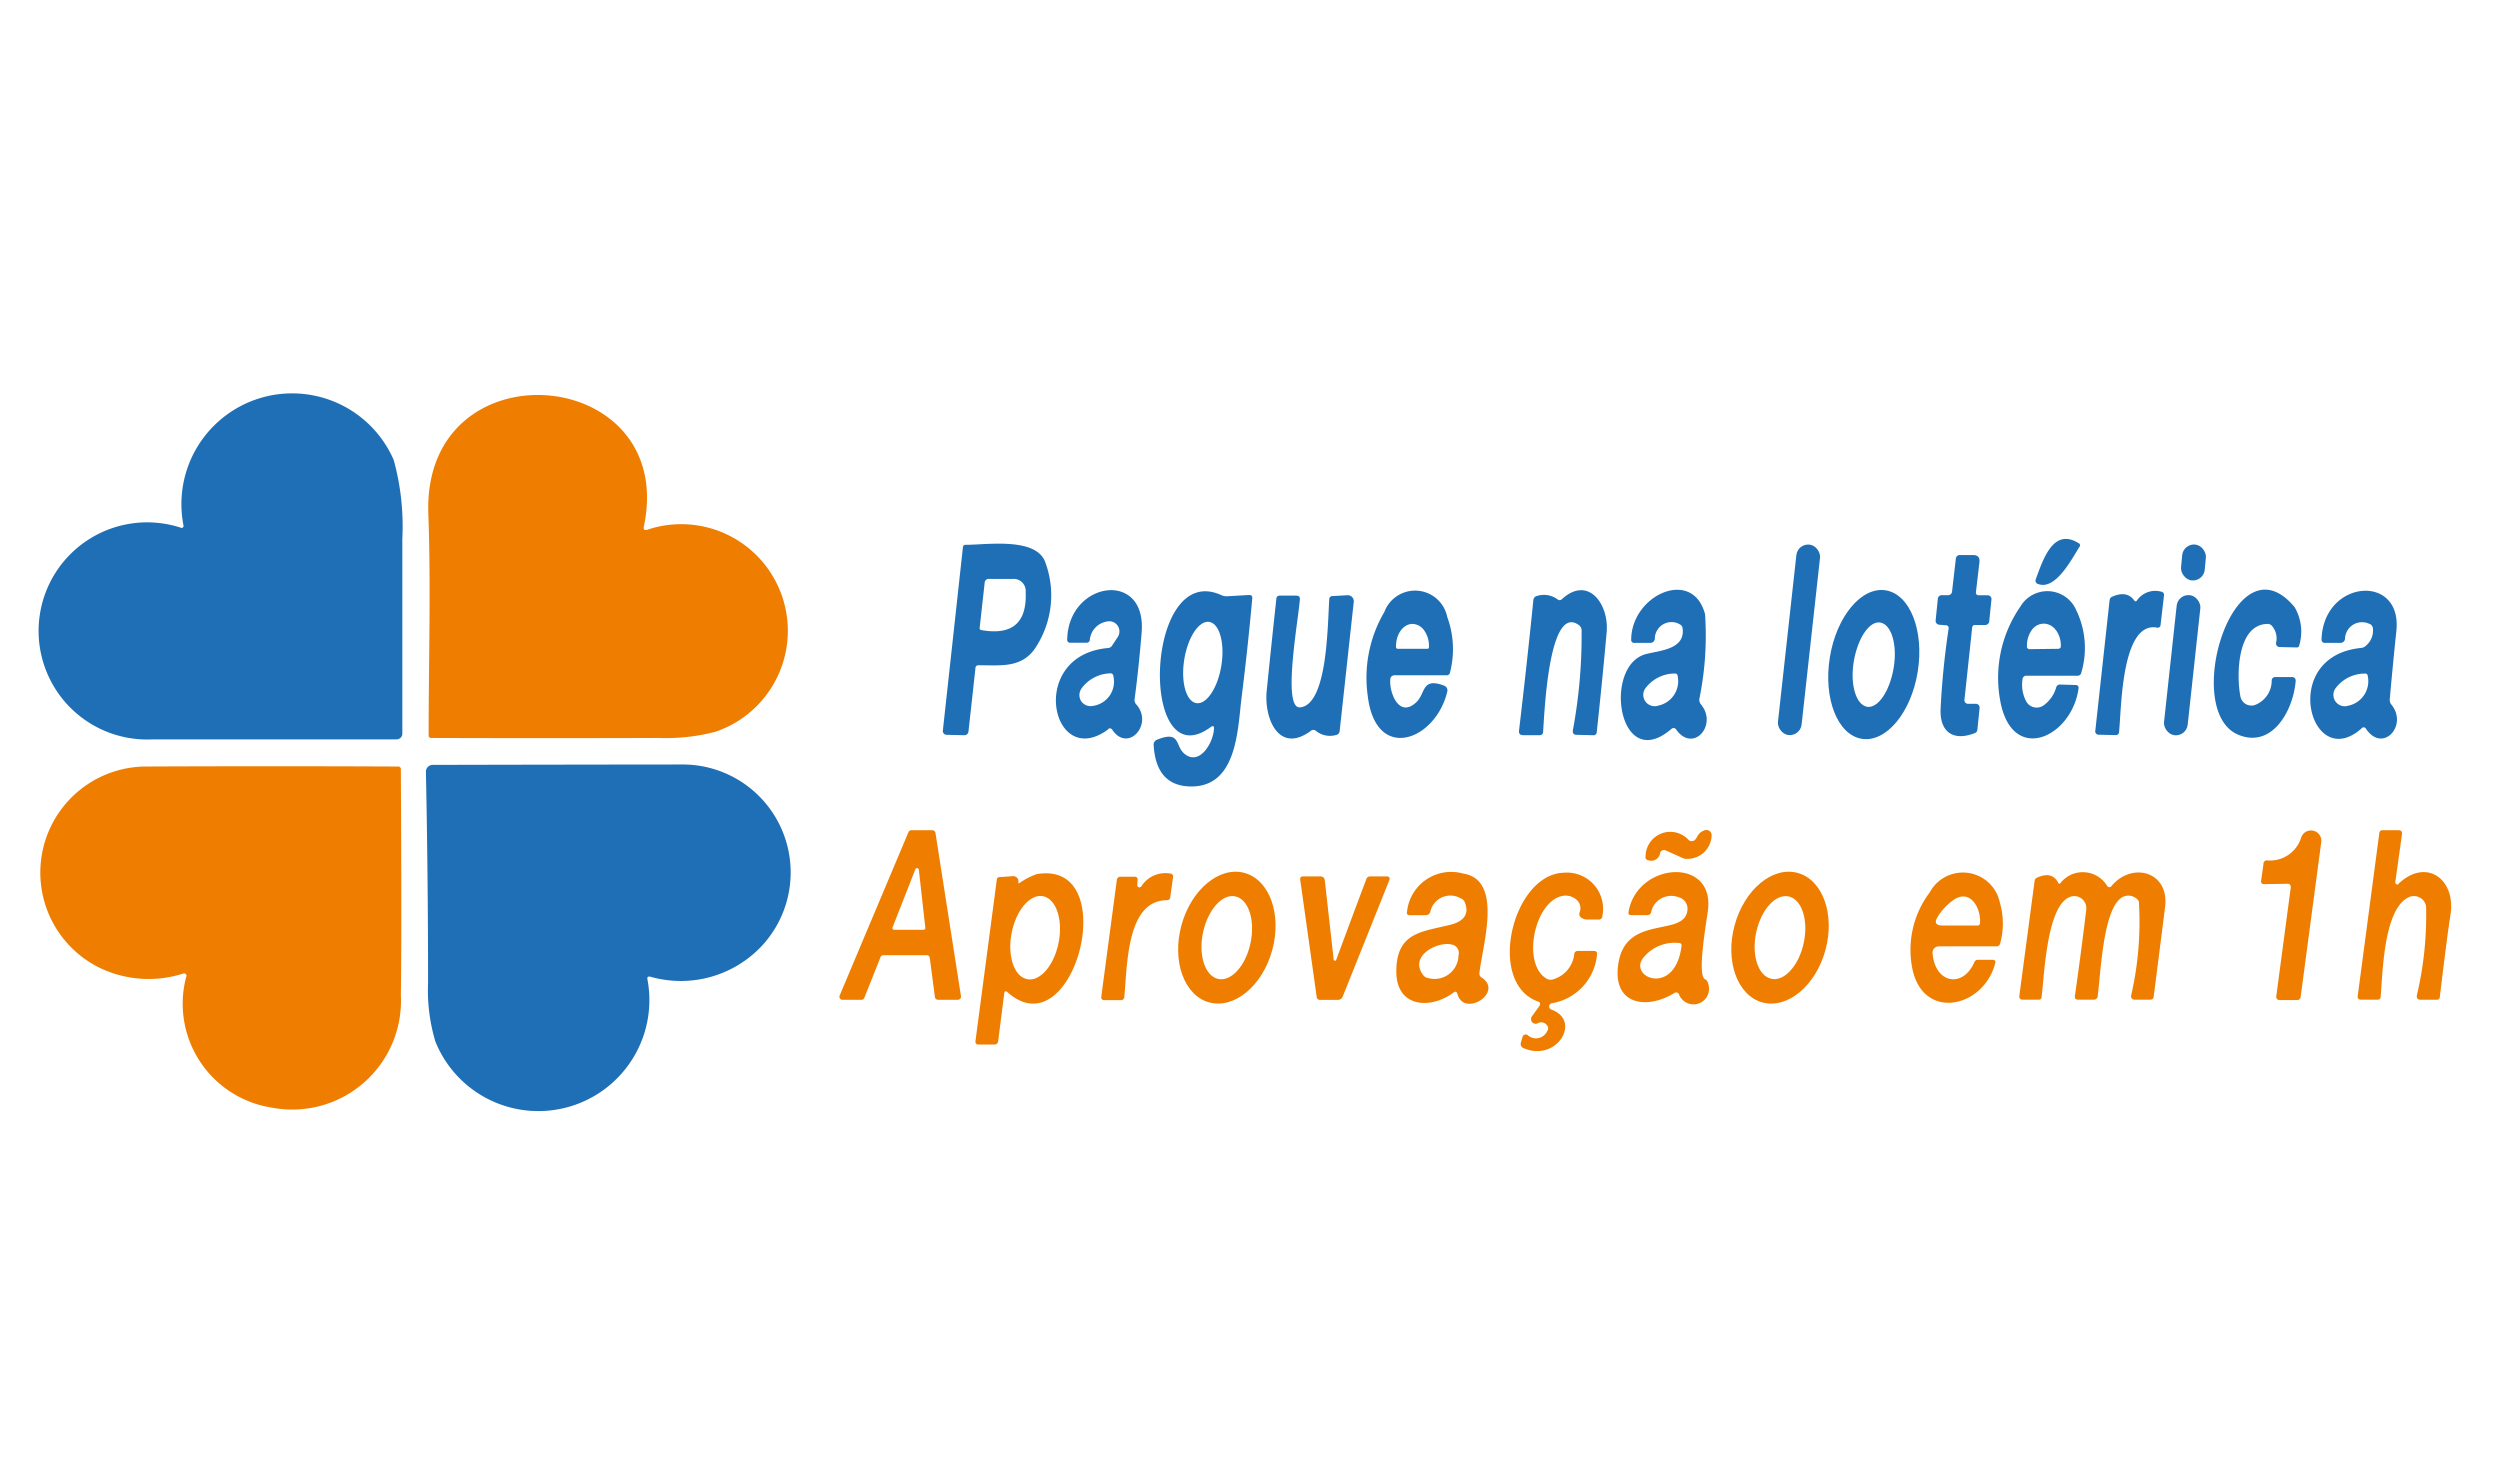 <svg xmlns="http://www.w3.org/2000/svg" width="44" height="26" viewBox="0 0 44 26">
  <g id="lottery" transform="translate(-933 -56)">
    <rect id="_2757" data-name="2757" width="44" height="26" transform="translate(933 56)" fill="#e55f5f" opacity="0"/>
    <g id="Lottery-Pagamento_na_lotérica" data-name="Lottery-Pagamento na lotérica" transform="translate(933.679 62.904)">
      <path id="路径_1089" data-name="路径 1089" d="M54.375,22.511a.034.034,0,0,0,.043-.039,1.949,1.949,0,0,1,3.7-1.154,4.416,4.416,0,0,1,.151,1.388q0,1.714,0,3.428a.1.1,0,0,1-.1.1q-2.126,0-4.294,0a1.911,1.911,0,1,1,.5-3.724Z" transform="translate(-51.867 -20.125)" fill="#1f6fb6"/>
      <path id="路径_1090" data-name="路径 1090" d="M121.18,22.983a1.876,1.876,0,1,1,1.205,3.554,3.423,3.423,0,0,1-.99.109q-2.01.007-4.016,0a.042.042,0,0,1-.03-.012.04.04,0,0,1-.012-.029c0-1.308.041-2.613-.005-3.9-.109-3.008,4.4-2.639,3.792.225Q121.11,23,121.18,22.983Z" transform="translate(-110.472 -20.562)" fill="#ee7d00"/>
      <path id="路径_1091" data-name="路径 1091" d="M387.461,45.5c.132-.358.31-.921.757-.642a.041.041,0,0,1,.015.064c-.144.226-.428.782-.74.65a.058.058,0,0,1-.031-.072Z" transform="translate(-352.313 -42.202)" fill="#1f6fb6"/>
      <path id="路径_1092" data-name="路径 1092" d="M204.381,47.746l-.123,1.117a.072.072,0,0,1-.074.064l-.312-.007a.065.065,0,0,1-.048-.022.068.068,0,0,1-.017-.051l.353-3.226a.045.045,0,0,1,.05-.045c.366,0,1.242-.139,1.4.307a1.671,1.671,0,0,1-.137,1.447c-.243.429-.63.363-1.035.366a.05.05,0,0,0-.058.051Zm.647-1.57h-.406a.07.07,0,0,0-.079.07l-.088.792a.031.031,0,0,0,.027.038q.819.146.783-.672a.212.212,0,0,0-.237-.227Z" transform="translate(-187.892 -42.891)" fill="#1f6fb6"/>
      <rect id="矩形_2742" data-name="矩形 2742" width="0.419" height="3.372" rx="0.209" transform="translate(30.96 2.658) rotate(6.3)" fill="#1f6fb6"/>
      <rect id="矩形_2743" data-name="矩形 2743" width="0.419" height="0.634" rx="0.209" transform="translate(37.746 2.661) rotate(5.2)" fill="#1f6fb6"/>
      <path id="路径_1093" data-name="路径 1093" d="M371.436,48.21h.155a.066.066,0,0,1,.066.072l-.039.379a.072.072,0,0,1-.08.072h-.169a.047.047,0,0,0-.052.047l-.136,1.272a.062.062,0,0,0,.062.068h.139a.066.066,0,0,1,.066.072l-.039.382a.069.069,0,0,1-.047.062c-.385.151-.621-.027-.6-.435a14,14,0,0,1,.14-1.4.048.048,0,0,0-.048-.063l-.118-.01a.068.068,0,0,1-.062-.074l.038-.373a.071.071,0,0,1,.08-.073h.092a.071.071,0,0,0,.08-.071l.065-.564a.071.071,0,0,1,.08-.071h.224q.127,0,.112.127l-.061.521Q371.377,48.21,371.436,48.21Z" transform="translate(-337.286 -44.637)" fill="#1f6fb6"/>
      <path id="路径_1094" data-name="路径 1094" d="M223.7,55.86c-1,.743-1.437-1.31,0-1.431a.091.091,0,0,0,.067-.041l.1-.152a.179.179,0,0,0-.191-.273.36.36,0,0,0-.3.322.055.055,0,0,1-.06.051h-.28a.051.051,0,0,1-.058-.059c.021-1.026,1.4-1.23,1.31-.124q-.047.589-.124,1.178a.107.107,0,0,0,.027.088c.313.345-.141.861-.419.45a.048.048,0,0,0-.077-.011Zm-.467-.723a.2.2,0,0,0-.009.228.2.2,0,0,0,.211.082.43.43,0,0,0,.355-.524.049.049,0,0,0-.058-.048.65.65,0,0,0-.5.262Z" transform="translate(-204.874 -49.928)" fill="#1f6fb6"/>
      <path id="路径_1095" data-name="路径 1095" d="M240.242,55.972c-1.271.934-1.168-2.95.191-2.321a.208.208,0,0,0,.1.018l.386-.022q.061,0,.055.058-.079.877-.188,1.746c-.071.572-.079,1.6-.925,1.565q-.583-.025-.623-.732a.091.091,0,0,1,.057-.089c.423-.172.317.109.486.247.261.216.506-.186.519-.44Q240.305,55.927,240.242,55.972Zm-.253-.422c.18.029.378-.268.441-.662s-.032-.737-.212-.767-.378.268-.441.662S239.809,55.52,239.989,55.55Z" transform="translate(-219.613 -50.079)" fill="#1f6fb6"/>
      <path id="路径_1096" data-name="路径 1096" d="M275.464,55.086c-.02.233.154.693.46.4.164-.155.089-.441.489-.289a.088.088,0,0,1,.055.1c-.2.863-1.256,1.266-1.4.085a2.286,2.286,0,0,1,.292-1.483.577.577,0,0,1,1.106.087,1.645,1.645,0,0,1,.049.98.057.057,0,0,1-.061.048h-.92A.073.073,0,0,0,275.464,55.086Zm.124-.538h.53a.027.027,0,0,0,.027-.027V54.5a.468.468,0,0,0-.085-.276.258.258,0,0,0-.205-.114h0c-.16,0-.29.175-.29.391v.018a.027.027,0,0,0,.027.028Z" transform="translate(-251.674 -50.033)" fill="#1f6fb6"/>
      <path id="路径_1097" data-name="路径 1097" d="M301.412,53.55c.461-.416.828.093.783.589q-.079.877-.174,1.753a.056.056,0,0,1-.065.057l-.29-.007q-.074,0-.066-.078a9.074,9.074,0,0,0,.154-1.767.117.117,0,0,0-.05-.088c-.546-.39-.608,1.686-.628,1.884a.055.055,0,0,1-.06.055h-.29q-.082,0-.073-.082.136-1.147.252-2.293a.082.082,0,0,1,.066-.076.406.406,0,0,1,.36.061A.057.057,0,0,0,301.412,53.55Z" transform="translate(-274.597 -49.913)" fill="#1f6fb6"/>
      <path id="路径_1098" data-name="路径 1098" d="M318.816,53.92a.294.294,0,0,0-.422.27.08.08,0,0,1-.08.067h-.277a.052.052,0,0,1-.059-.059c.006-.785,1.082-1.274,1.3-.446a5.546,5.546,0,0,1-.1,1.489.13.13,0,0,0,.029.1c.3.364-.142.864-.44.437a.052.052,0,0,0-.037-.022.055.055,0,0,0-.042.013c-.938.812-1.218-1.123-.444-1.317.247-.062.685-.084.639-.449a.089.089,0,0,0-.07-.08Zm-.577,1.121a.2.2,0,0,0,.215.32.44.44,0,0,0,.342-.521.044.044,0,0,0-.05-.044A.646.646,0,0,0,318.239,55.042Z" transform="translate(-289.948 -49.846)" fill="#1f6fb6"/>
      <path id="路径_1099" data-name="路径 1099" d="M353.228,55.974c-.427-.069-.678-.71-.562-1.432s.558-1.251.985-1.181.678.71.562,1.432S353.655,56.043,353.228,55.974Zm.092-.563c.194.031.4-.275.469-.683s-.038-.764-.232-.8-.4.275-.469.682.038.764.232.8Z" transform="translate(-321.14 -49.875)" fill="#1f6fb6"/>
      <path id="路径_1100" data-name="路径 1100" d="M381.565,53.826a.552.552,0,0,1,.983.061,1.522,1.522,0,0,1,.09,1.1.065.065,0,0,1-.07.055h-.893a.065.065,0,0,0-.072.064.635.635,0,0,0,.062.382.211.211,0,0,0,.14.109.209.209,0,0,0,.173-.036.59.59,0,0,0,.218-.312.066.066,0,0,1,.072-.052l.266.008q.064,0,.055.065c-.124.874-1.195,1.35-1.384.177A2.2,2.2,0,0,1,381.565,53.826Zm.169.748.5-.006a.045.045,0,0,0,.044-.046v-.01c0-.216-.136-.388-.3-.386h-.015a.259.259,0,0,0-.2.117.468.468,0,0,0-.082.278v.01a.045.045,0,0,0,.047.044Z" transform="translate(-346.686 -50.053)" fill="#1f6fb6"/>
      <path id="路径_1101" data-name="路径 1101" d="M398.234,53.7a.391.391,0,0,1,.42-.155.06.06,0,0,1,.055.073l-.06.511a.049.049,0,0,1-.065.049c-.636-.109-.623,1.477-.666,1.838a.055.055,0,0,1-.064.055l-.286-.007a.061.061,0,0,1-.067-.076l.251-2.293a.073.073,0,0,1,.041-.058q.26-.117.391.062Q398.209,53.735,398.234,53.7Z" transform="translate(-361.302 -50.037)" fill="#1f6fb6"/>
      <path id="路径_1102" data-name="路径 1102" d="M417.855,55.857c-.994-.428-.062-3.524,1-2.241a.854.854,0,0,1,.082.668.043.043,0,0,1-.048.04l-.3-.007a.064.064,0,0,1-.061-.075.338.338,0,0,0-.068-.292.1.1,0,0,0-.084-.04c-.543.01-.546.925-.475,1.28a.2.2,0,0,0,.106.137.2.2,0,0,0,.173,0,.459.459,0,0,0,.271-.423.061.061,0,0,1,.061-.059h.3a.061.061,0,0,1,.061.066C418.835,55.424,418.461,56.117,417.855,55.857Z" transform="translate(-379.148 -49.833)" fill="#1f6fb6"/>
      <path id="路径_1103" data-name="路径 1103" d="M434.7,54.072a.3.3,0,0,0-.425.27.08.08,0,0,1-.08.067h-.278a.055.055,0,0,1-.055-.057c.029-1.062,1.426-1.174,1.317-.153q-.063.6-.116,1.2a.126.126,0,0,0,.027.094c.3.363-.146.864-.443.432a.047.047,0,0,0-.082-.01c-.9.8-1.466-1.274-.008-1.417a.145.145,0,0,0,.087-.04.35.35,0,0,0,.122-.309A.092.092,0,0,0,434.7,54.072Zm-.58,1.121a.2.2,0,0,0,.214.321.441.441,0,0,0,.342-.521.044.044,0,0,0-.05-.044A.645.645,0,0,0,434.12,55.193Z" transform="translate(-393.682 -49.998)" fill="#1f6fb6"/>
      <path id="路径_1104" data-name="路径 1104" d="M258.972,56.6c-.561.41-.822-.223-.773-.708q.082-.812.17-1.62a.055.055,0,0,1,.061-.055l.29,0q.069,0,.063.069c-.029.351-.258,1.629-.075,1.862a.09.09,0,0,0,.086.035c.47-.06.475-1.4.506-1.9a.054.054,0,0,1,.058-.058l.262-.015a.106.106,0,0,1,.111.117l-.248,2.272a.076.076,0,0,1-.063.071.389.389,0,0,1-.352-.071A.07.07,0,0,0,258.972,56.6Z" transform="translate(-236.584 -50.638)" fill="#1f6fb6"/>
      <rect id="矩形_2744" data-name="矩形 2744" width="0.419" height="2.48" rx="0.209" transform="translate(37.653 3.548) rotate(6.2)" fill="#1f6fb6"/>
      <path id="路径_1105" data-name="路径 1105" d="M120.821,86.5a1.954,1.954,0,0,1-3.731,1.1,3.139,3.139,0,0,1-.129-1.034q0-1.865-.038-3.713a.12.12,0,0,1,.12-.123q2.189-.005,4.418-.007a1.9,1.9,0,0,1,1.373,3.194,1.953,1.953,0,0,1-1.968.539Q120.814,86.45,120.821,86.5Z" transform="translate(-110.106 -76.172)" fill="#1f6fb6"/>
      <path id="路径_1106" data-name="路径 1106" d="M54.688,86.686a.043.043,0,0,0-.052-.055,1.985,1.985,0,0,1-1.494-.109,1.867,1.867,0,0,1,.8-3.533q2.233-.01,4.465,0a.047.047,0,0,1,.055.055q.016,3,0,3.969a1.914,1.914,0,0,1-2.278,1.978,1.85,1.85,0,0,1-1.5-2.3Z" transform="translate(-52.086 -76.402)" fill="#ee7d00"/>
      <path id="路径_1107" data-name="路径 1107" d="M187.948,95.945h-.764a.055.055,0,0,0-.051.035l-.285.716a.055.055,0,0,1-.051.035h-.331a.055.055,0,0,1-.051-.078l1.21-2.873a.055.055,0,0,1,.051-.034h.369a.055.055,0,0,1,.055.047l.449,2.873a.055.055,0,0,1-.055.064h-.348a.055.055,0,0,1-.055-.048L188,95.993a.055.055,0,0,0-.056-.049Zm-.14-1.5a.032.032,0,0,0-.063-.008l-.4,1.018a.032.032,0,0,0,.029.044h.515a.033.033,0,0,0,.033-.035Z" transform="translate(-172.315 -86.038)" fill="#ee7d00"/>
      <path id="路径_1108" data-name="路径 1108" d="M322.867,93.834a.218.218,0,0,1,.151-.141.091.091,0,0,1,.114.1.425.425,0,0,1-.414.405.2.2,0,0,1-.1-.017l-.292-.131a.071.071,0,0,0-.1.044.158.158,0,0,1-.21.128.055.055,0,0,1-.046-.07.435.435,0,0,1,.756-.288.084.084,0,0,0,.076.02.082.082,0,0,0,.058-.051Z" transform="translate(-293.687 -85.986)" fill="#ee7d00"/>
      <path id="路径_1109" data-name="路径 1109" d="M442.283,94.682c.493-.468,1.016-.08.916.546q-.058.364-.187,1.443a.051.051,0,0,1-.057.05h-.281q-.078,0-.066-.078a6.121,6.121,0,0,0,.162-1.571.218.218,0,0,0-.3-.157c-.447.2-.462,1.324-.5,1.758a.047.047,0,0,1-.052.047h-.293c-.044,0-.063-.022-.058-.065l.38-2.867a.052.052,0,0,1,.058-.05l.279,0q.071,0,.062.07l-.118.843a.039.039,0,0,0,.02.038.036.036,0,0,0,.042-.006Z" transform="translate(-400.75 -86.03)" fill="#ee7d00"/>
      <path id="路径_1110" data-name="路径 1110" d="M425.8,94.709l-.409.007q-.065,0-.055-.063l.042-.3a.056.056,0,0,1,.062-.055.573.573,0,0,0,.6-.4.182.182,0,0,1,.353.085l-.361,2.714a.061.061,0,0,1-.067.059h-.307a.057.057,0,0,1-.056-.064l.256-1.922Q425.856,94.708,425.8,94.709Z" transform="translate(-386.219 -86.059)" fill="#ee7d00"/>
      <path id="路径_1111" data-name="路径 1111" d="M210.069,101.153a1.247,1.247,0,0,1,.307-.16c1.533-.265.661,3.119-.51,2.08q-.052-.046-.061.023l-.106.832a.065.065,0,0,1-.072.064h-.269q-.067,0-.058-.066l.375-2.837a.045.045,0,0,1,.047-.044l.232-.016a.092.092,0,0,1,.1.071.142.142,0,0,1,0,.043C210.052,101.155,210.057,101.158,210.069,101.153Zm.141,1.689c.229.044.477-.248.554-.651s-.046-.764-.275-.809-.477.248-.554.651S209.982,102.8,210.211,102.841Z" transform="translate(-192.81 -92.512)" fill="#ee7d00"/>
      <path id="路径_1112" data-name="路径 1112" d="M231.057,101.176a.039.039,0,0,0,.071.024.5.5,0,0,1,.5-.228.057.057,0,0,1,.058.073l-.049.346a.055.055,0,0,1-.061.052c-.706.005-.693,1.132-.747,1.7a.057.057,0,0,1-.063.058l-.287,0q-.063,0-.055-.063l.273-2.048a.062.062,0,0,1,.068-.06h.243a.049.049,0,0,1,.055.059Z" transform="translate(-211.72 -92.503)" fill="#ee7d00"/>
      <path id="路径_1113" data-name="路径 1113" d="M243.9,103.017c-.441-.12-.661-.728-.49-1.357s.668-1.043,1.109-.923.661.728.49,1.357-.667,1.042-1.109.922Zm.159-.413c.232.048.487-.239.569-.641s-.039-.764-.27-.813-.486.24-.569.641.039.764.27.813Z" transform="translate(-223.296 -92.278)" fill="#ee7d00"/>
      <path id="路径_1114" data-name="路径 1114" d="M281.037,102.926c-.4.3-1.006.273-1.01-.364,0-.7.45-.7.96-.829.21-.055.333-.174.247-.391a.123.123,0,0,0-.075-.073.362.362,0,0,0-.534.238.082.082,0,0,1-.082.059h-.278q-.063,0-.049-.062a.781.781,0,0,1,.989-.67c.71.109.335,1.274.285,1.751a.077.077,0,0,0,.037.078c.4.257-.307.716-.426.287Q281.084,102.891,281.037,102.926Zm-.048-.846c-.246-.051-.747.209-.486.544a.126.126,0,0,0,.085.049.422.422,0,0,0,.534-.4.151.151,0,0,0-.133-.192Z" transform="translate(-256.131 -92.363)" fill="#ee7d00"/>
      <path id="路径_1115" data-name="路径 1115" d="M299.6,103.139c-.916-.322-.456-2.239.449-2.268a.637.637,0,0,1,.681.76.062.062,0,0,1-.069.064h-.2a.178.178,0,0,1-.092-.027.077.077,0,0,1-.039-.1.2.2,0,0,0-.055-.222.293.293,0,0,0-.257-.065c-.487.106-.714,1.2-.265,1.458a.134.134,0,0,0,.1.011.519.519,0,0,0,.382-.447.059.059,0,0,1,.065-.055h.28q.065,0,.055.064a.955.955,0,0,1-.8.857.058.058,0,0,0-.007.109c.546.193.1.932-.483.681a.078.078,0,0,1-.049-.1l.029-.1a.059.059,0,0,1,.088-.032.217.217,0,0,0,.349-.076.073.073,0,0,0,0-.086.126.126,0,0,0-.175-.042.082.082,0,0,1-.1-.12l.136-.188Q299.654,103.157,299.6,103.139Z" transform="translate(-273.207 -92.415)" fill="#ee7d00"/>
      <path id="路径_1116" data-name="路径 1116" d="M317.438,101.482c.149-.876,1.5-.976,1.4-.049-.02.184-.2,1.155-.055,1.232a.1.1,0,0,1,.055.074.273.273,0,0,1-.512.191.053.053,0,0,0-.082-.021c-.5.306-1.11.2-.981-.541.148-.855,1.176-.43,1.213-.928a.209.209,0,0,0-.158-.218.36.36,0,0,0-.482.265.065.065,0,0,1-.068.05h-.286Q317.429,101.536,317.438,101.482Zm.278.783c-.324.36.542.729.655-.185a.042.042,0,0,0-.043-.052.708.708,0,0,0-.612.238Z" transform="translate(-289.455 -92.335)" fill="#ee7d00"/>
      <path id="路径_1117" data-name="路径 1117" d="M336.889,103.017c-.441-.12-.661-.728-.49-1.357s.667-1.043,1.109-.923.661.728.49,1.357-.667,1.042-1.109.922Zm.157-.415c.232.048.487-.238.571-.638s-.036-.764-.268-.813-.487.238-.571.638S336.815,102.553,337.046,102.6Z" transform="translate(-306.549 -92.278)" fill="#ee7d00"/>
      <path id="路径_1118" data-name="路径 1118" d="M366.807,101.216a.663.663,0,0,1,1.233.174,1.312,1.312,0,0,1,.005.729.061.061,0,0,1-.06.046h-1.019a.109.109,0,0,0-.109.117c.037.53.53.631.734.164a.07.07,0,0,1,.069-.045h.25q.066,0,.049.064c-.214.811-1.339,1.032-1.474-.005A1.675,1.675,0,0,1,366.807,101.216Zm.151.414q-.119.169.087.169h.6a.042.042,0,0,0,.047-.044c.02-.257-.164-.606-.462-.41a1.085,1.085,0,0,0-.275.285Z" transform="translate(-333.523 -92.413)" fill="#ee7d00"/>
      <path id="路径_1119" data-name="路径 1119" d="M385.433,101a.5.5,0,0,1,.821.049.046.046,0,0,0,.08,0c.363-.43,1.022-.25.94.378q-.1.785-.2,1.57a.056.056,0,0,1-.062.055h-.276a.06.06,0,0,1-.06-.068,5.8,5.8,0,0,0,.137-1.664.221.221,0,0,0-.324-.049c-.309.248-.347,1.314-.4,1.715a.067.067,0,0,1-.074.066h-.273q-.063,0-.055-.062.109-.764.2-1.521a.214.214,0,0,0-.076-.191.212.212,0,0,0-.2-.038c-.421.138-.461,1.385-.51,1.767a.047.047,0,0,1-.051.045h-.277q-.072,0-.063-.072l.268-2.017a.071.071,0,0,1,.042-.058q.263-.12.373.088Q385.406,101.03,385.433,101Z" transform="translate(-349.848 -92.362)" fill="#ee7d00"/>
      <path id="路径_1120" data-name="路径 1120" d="M264.46,102.964a.023.023,0,0,0,.044.005q.263-.713.531-1.424a.066.066,0,0,1,.067-.046h.287q.077,0,.048.071l-.817,2.04a.092.092,0,0,1-.092.062h-.306a.055.055,0,0,1-.061-.052l-.29-2.062q-.008-.059.051-.059h.3a.074.074,0,0,1,.082.073Z" transform="translate(-241.666 -92.978)" fill="#ee7d00"/>
    </g>
  </g>
</svg>
